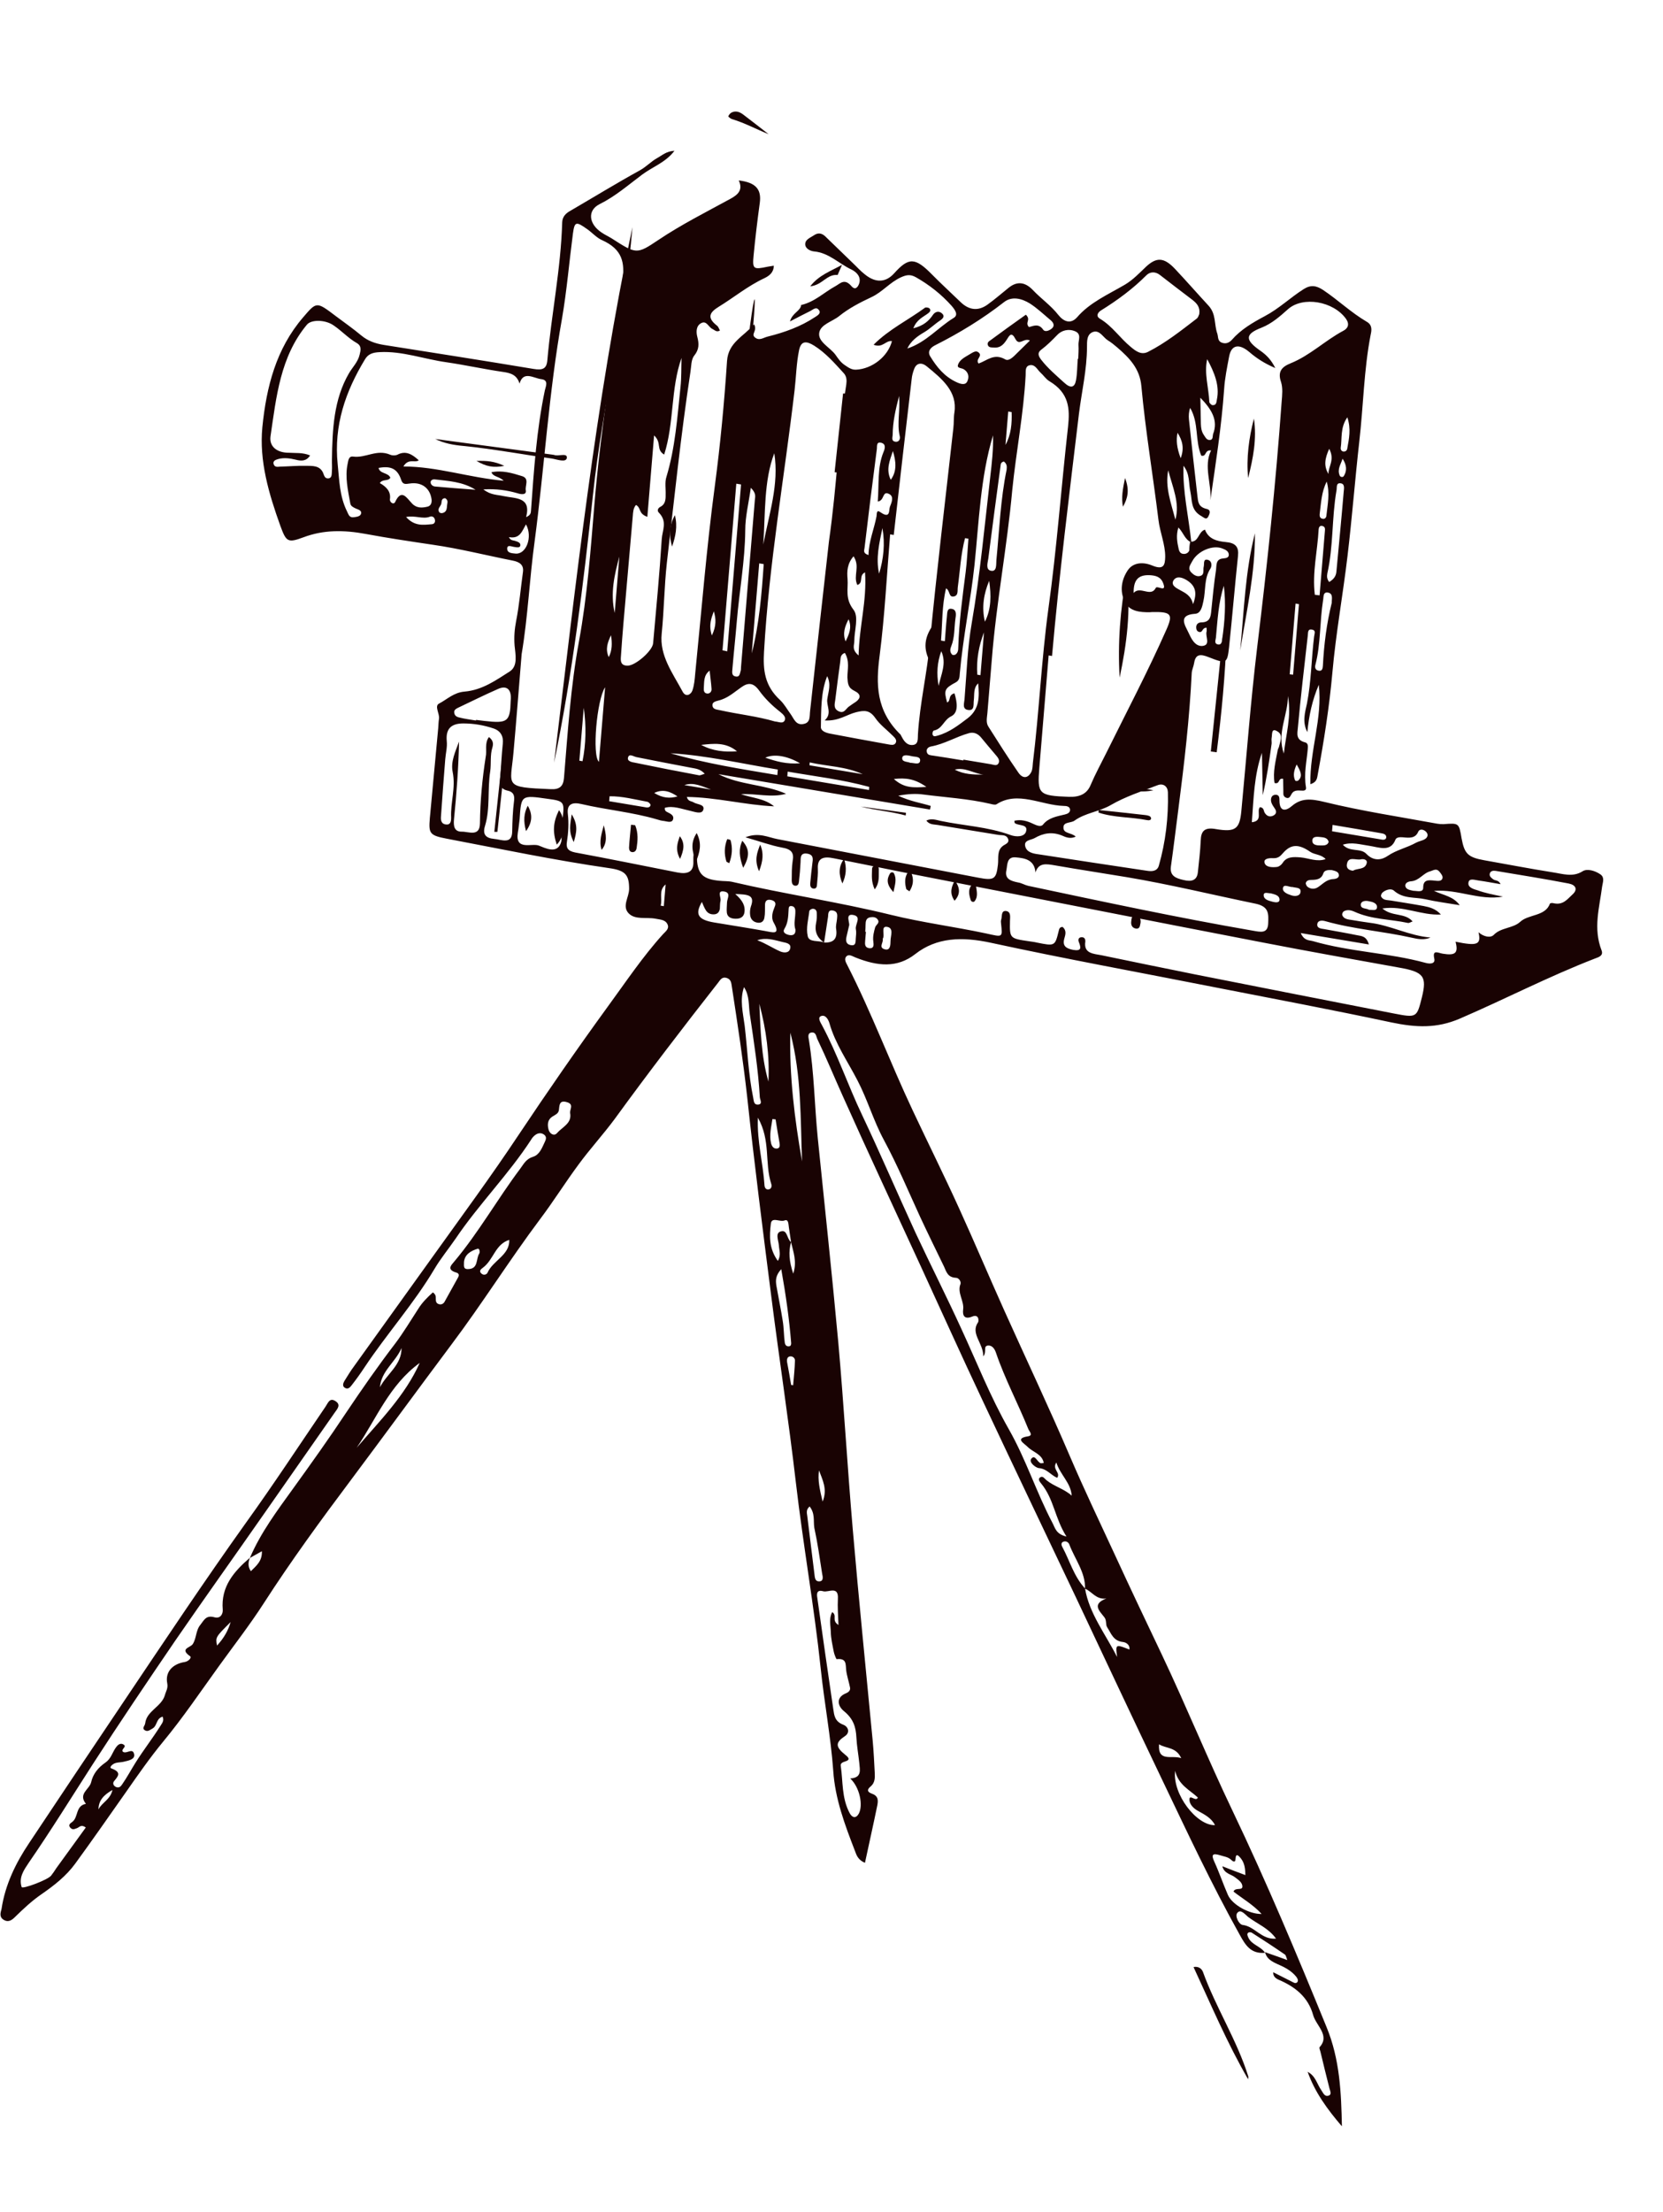 <?xml version="1.0" encoding="UTF-8"?> <svg xmlns="http://www.w3.org/2000/svg" width="155" height="206" viewBox="0 0 155 206" fill="none"> <path d="M23.292 145.107C24.298 142.739 25.855 140.677 27.348 138.603C29.033 136.271 30.697 133.936 32.281 131.549C33.74 129.373 35.239 127.223 36.841 125.129C37.607 124.115 38.276 122.987 38.984 121.905C39.353 121.309 39.84 120.829 40.347 120.372C40.648 120.596 40.611 120.784 40.618 120.959C40.622 121.173 40.624 121.405 40.937 121.477C41.146 121.531 41.325 121.426 41.424 121.268C41.849 120.507 42.275 119.745 42.702 118.965C42.801 118.788 42.795 118.613 42.546 118.532C41.567 118.253 42.095 117.799 42.332 117.509C44.626 114.776 46.352 111.696 48.484 108.858C48.819 108.411 49.029 107.942 49.685 107.742C50.297 107.554 50.522 106.895 50.78 106.357C50.883 106.142 50.991 105.87 50.688 105.664C50.426 105.485 50.145 105.535 49.919 105.691C49.738 105.815 49.596 105.985 49.496 106.162C47.395 109.392 44.629 112.163 42.467 115.364C41.812 116.319 41.054 117.238 40.484 118.207C38.577 121.412 36.063 124.224 33.995 127.324C33.605 127.917 33.195 128.488 32.766 129.036C32.622 129.225 32.411 129.46 32.11 129.236C31.888 129.083 31.996 128.81 32.096 128.633C32.391 128.16 32.687 127.667 33.023 127.22C35.458 123.813 37.912 120.429 40.347 117.023C43.047 113.254 45.808 109.514 48.365 105.663C51.041 101.658 53.778 97.702 56.616 93.801C58.298 91.508 59.882 89.12 61.805 87.002C62.039 86.751 62.4 86.502 62.22 86.104C62.024 85.645 61.511 85.656 61.093 85.567C60.253 85.407 59.206 85.697 58.597 85.072C57.949 84.403 58.636 83.569 58.637 82.795C58.639 81.479 58.289 81.072 56.772 80.857C51.717 80.129 46.689 79.075 41.653 78.118C40.037 77.809 39.945 77.638 40.063 76.207C40.317 73.403 40.592 70.603 40.844 67.819C40.867 67.533 40.87 67.243 40.915 66.96C40.998 66.471 40.46 65.761 40.927 65.529C41.684 65.133 42.291 64.499 43.3 64.416C44.974 64.27 46.245 63.34 47.505 62.544C48.293 62.037 48.04 60.969 47.961 60.123C47.9 59.319 47.96 58.593 48.109 57.825C48.402 56.344 48.53 54.798 48.741 53.284C48.837 52.642 48.456 52.346 47.806 52.218C45.311 51.724 42.826 51.096 40.32 50.735C38.235 50.425 36.172 50.119 34.094 49.733C32.037 49.351 30.14 49.344 28.292 50.041C26.819 50.589 26.679 50.469 26.14 49.004C25.048 45.976 24.15 42.922 24.452 39.798C24.828 36.028 25.74 32.483 28.241 29.571C29.515 28.08 29.494 28.077 31.299 29.443C32.102 30.042 32.928 30.625 33.685 31.255C34.304 31.765 34.988 31.995 35.745 32.122C40.415 32.864 45.066 33.583 49.733 34.363C50.574 34.503 50.949 34.353 51.016 33.551C51.393 29.258 52.274 25.05 52.399 20.715C52.422 20.177 52.724 19.879 53.149 19.64C55.321 18.377 57.454 17.069 59.665 15.851C60.247 15.522 60.669 15.051 61.251 14.722C61.719 14.471 62.092 14.088 62.863 14.043C62.048 15.127 60.821 15.541 59.866 16.253C58.572 17.217 57.376 18.275 55.886 19.014C54.73 19.595 54.86 20.855 56.072 21.658C56.375 21.864 56.703 22.015 57.008 22.202C59.294 23.668 59.333 23.713 61.342 22.365C63.464 20.938 65.799 19.761 68.054 18.531C68.768 18.147 69.273 17.708 68.858 16.806C70.441 16.994 70.985 17.627 70.816 18.895C70.597 20.504 70.398 22.136 70.241 23.774C70.113 25.069 70.215 25.125 71.538 24.843C71.711 24.814 71.884 24.785 72.122 24.747C72.11 25.403 71.68 25.699 71.236 25.915C69.684 26.643 68.425 27.691 66.987 28.574C66.224 29.046 65.799 29.537 66.821 30.327C66.962 30.428 67.009 30.629 67.103 30.78C66.788 30.979 66.616 30.738 66.411 30.645C66.04 30.487 65.861 29.818 65.348 30.1C64.879 30.351 64.875 30.912 64.988 31.356C65.167 32.025 65.166 32.547 64.715 33.111C64.406 33.485 64.44 34.11 64.353 34.638C63.46 40.528 62.839 46.484 62.156 52.41C61.91 54.614 61.896 56.838 61.672 59.026C61.461 61.063 62.691 62.681 63.614 64.403C63.907 64.975 64.398 64.709 64.538 64.306C64.707 63.812 64.751 63.277 64.796 62.743C65.386 56.898 65.851 51.033 66.631 45.22C67.141 41.376 67.505 37.507 67.763 33.62C67.886 31.879 69.316 31.344 70.284 30.209C70.618 30.806 69.975 31.105 70.354 31.42C70.771 31.781 71.162 31.439 71.553 31.35C73.142 30.957 74.636 30.413 75.944 29.548C76.191 29.395 76.55 29.184 76.339 28.897C76.093 28.527 75.791 28.825 75.545 28.958C74.967 29.249 74.411 29.524 73.631 29.936C73.848 29.12 74.627 28.979 74.676 28.387L74.631 28.418C75.933 28.133 76.797 27.232 77.89 26.64C78.338 26.386 78.718 25.907 79.36 26.653C79.749 27.105 79.998 26.663 80.085 26.387C80.26 25.817 79.892 25.368 79.36 25.105C78.19 24.561 77.252 23.533 75.855 23.416C75.538 23.382 75.087 23.171 75.054 22.798C75.009 22.306 75.535 22.142 75.874 21.909C76.235 21.659 76.594 21.7 76.93 22.027C77.778 22.846 78.627 23.666 79.495 24.508C79.871 24.861 80.201 25.245 80.622 25.567C81.621 26.373 82.563 26.317 83.338 25.46C84.7 23.945 85.294 23.967 86.867 25.566C87.732 26.446 88.644 27.276 89.512 28.117C90.34 28.933 91.211 28.963 92.026 28.383C92.729 27.881 93.373 27.311 94.035 26.783C94.787 26.192 95.529 26.239 96.274 27.021C97.039 27.827 97.966 28.466 98.64 29.333C99.162 29.982 99.804 30.205 100.392 29.549C101.571 28.177 103.273 27.436 104.842 26.517C105.604 26.064 106.165 25.461 106.79 24.868C107.784 23.931 108.486 23.951 109.524 25.054C110.582 26.18 111.594 27.336 112.631 28.458C113.375 29.259 113.147 30.209 113.459 31.074C113.561 31.381 113.465 31.772 113.9 31.922C114.293 32.065 114.606 31.885 114.818 31.649C115.642 30.703 116.74 30.054 117.877 29.451C119.215 28.745 120.259 27.719 121.518 26.923C122.171 26.509 122.696 26.597 123.323 27.012C124.716 27.941 125.92 29.11 127.404 29.978C127.912 30.276 127.851 30.75 127.752 31.178C127.119 34.441 127.075 37.802 126.693 41.126C126.294 44.66 126.021 48.215 125.6 51.745C125.17 55.39 124.511 58.977 124.186 62.64C123.899 65.844 123.405 68.975 122.825 72.111C122.756 72.429 122.786 72.84 122.13 73.04C122.076 69.837 123.277 66.921 122.919 63.783C122.312 65.192 121.999 66.649 121.85 68.192C121.354 67.238 121.641 66.338 121.814 65.534C122.22 63.473 122.224 61.363 122.481 59.296C122.501 59.048 122.677 58.729 122.321 58.65C121.841 58.531 121.932 58.972 121.89 59.217C121.567 62.086 121.225 64.933 120.965 67.812C120.925 68.29 120.745 68.918 121.643 69.145C121.915 69.21 121.914 69.481 121.895 69.71C121.795 70.913 121.508 72.065 121.723 73.321C121.782 73.64 121.525 73.655 121.292 73.636C120.932 73.614 120.592 73.596 120.394 73.931C120.271 74.123 120.18 74.457 119.832 74.282C119.525 74.134 119.636 73.823 119.613 73.587C119.599 73.237 119.606 72.889 119.593 72.539C119.09 72.435 119.335 73.076 118.793 72.928C118.622 71.912 118.898 70.893 119.088 69.88C119.096 69.784 119.169 69.68 119.198 69.588C119.302 69.102 119.608 68.495 119.124 68.163C118.459 67.703 118.593 68.403 118.524 68.721C118.489 68.889 118.536 69.091 118.522 69.262C118.303 70.871 118.063 72.477 117.698 74.061C117.679 72.742 117.638 71.438 117.619 70.118C116.896 72.165 116.843 74.344 116.679 76.582C117.754 76.471 117.084 75.546 117.434 75.179C117.814 75.223 117.77 75.506 117.862 75.676C118.049 75.998 118.316 76.12 118.647 75.981C118.98 75.824 119.021 75.579 118.791 75.27C118.658 75.073 118.525 74.877 118.478 74.675C118.418 74.375 118.509 74.042 118.873 74.025C119.258 74.012 119.253 74.321 119.252 74.592C119.269 75.679 119.901 75.513 120.406 75.075C121.277 74.33 122.147 74.379 123.422 74.689C126.911 75.543 130.447 76.076 133.953 76.719C134.143 76.751 134.354 76.767 134.547 76.761C135.984 76.652 135.984 76.652 136.227 78.087C136.492 79.525 136.827 79.852 138.339 80.124C140.461 80.498 142.558 80.906 144.683 81.242C145.631 81.381 146.582 81.734 147.504 81.152C147.932 80.875 148.681 81.097 149.185 81.452C149.586 81.752 149.378 82.201 149.326 82.579C149.079 84.532 148.471 86.463 149.28 88.534C149.454 89.008 149.016 89.148 148.686 89.267C144.348 90.943 140.294 93.053 136.051 94.88C133.907 95.799 131.975 95.709 129.691 95.23C124.246 94.069 118.768 93.037 113.315 91.971C106.331 90.591 99.339 89.326 92.366 87.812C89.644 87.222 87.292 87.312 85.31 88.859C83.623 90.184 81.784 89.993 79.762 89.19C79.472 89.084 79.152 88.837 78.898 89.065C78.666 89.297 78.812 89.593 78.96 89.869C81.234 94.314 82.942 98.917 85.063 103.414C86.494 106.46 88.011 109.501 89.399 112.559C90.842 115.724 92.196 118.931 93.618 122.092C95.652 126.613 97.775 131.091 99.721 135.637C101.061 138.764 102.533 141.837 103.961 144.921C105.37 147.983 106.822 151.032 108.275 154.082C110.561 158.897 112.562 163.819 114.869 168.638C118.048 175.287 120.879 182.032 123.642 188.804C124.885 191.819 125.01 194.937 125.072 198.045C123.711 196.463 122.525 194.832 121.871 192.942L121.849 192.957C122.627 193.339 122.735 194.093 123.155 194.685C123.327 194.927 123.444 195.314 123.838 195.187C124.145 195.083 123.98 194.765 123.915 194.522C123.626 193.37 123.337 192.238 123.069 191.09C123.038 190.949 122.928 190.737 122.997 190.671C123.983 189.578 122.672 188.681 122.392 187.686C121.933 186.022 120.735 185.047 119.129 184.372C118.944 184.283 118.64 184.097 118.673 183.696C119.267 183.989 119.819 184.274 120.392 184.564C120.576 184.653 120.756 184.799 120.92 184.613C121.04 184.459 120.928 184.266 120.813 184.111C120.349 183.531 119.694 183.208 119.036 182.924C118.502 182.68 118.034 182.408 117.912 181.826C118.554 182.05 119.196 182.273 119.982 182.56C119.877 182.29 119.85 182.092 119.748 182.037C118.74 181.345 117.709 180.67 116.676 180.013C116.595 179.961 116.426 179.952 116.358 179.999C116.177 180.123 116.289 180.316 116.36 180.483C116.667 181.154 117.531 181.279 117.907 181.884C116.575 182.009 116.071 181.151 115.552 180.212C112.916 175.494 110.653 170.644 108.346 165.825C105.602 160.101 102.922 154.368 100.22 148.651C97.335 142.575 94.446 136.536 91.583 130.444C89.607 126.261 87.717 122.054 85.784 117.86C83.364 112.596 80.901 107.345 78.545 102.073C77.753 100.315 77.026 98.547 76.19 96.801C76.062 96.547 76.076 96.124 75.646 96.168C75.237 96.216 75.352 96.622 75.395 96.881C75.888 99.925 75.915 102.95 76.218 105.982C76.863 112.342 77.552 118.691 78.134 125.041C78.654 130.858 78.983 136.662 79.483 142.457C80.046 149.036 80.718 155.594 81.344 162.184C81.433 163.167 81.48 164.143 81.529 165.099C81.554 165.568 81.558 166.033 81.167 166.375C80.893 166.6 80.701 166.858 81.28 167.071C81.922 167.294 81.839 167.784 81.764 168.178C81.405 169.937 81.004 171.69 80.619 173.504C79.98 173.242 79.826 172.79 79.688 172.399C78.739 169.957 77.832 167.521 77.663 164.937C77.436 161.763 76.825 158.583 76.493 155.392C75.884 149.618 74.849 143.85 74.177 138.066C73.506 132.282 72.619 126.52 71.884 120.725C71.096 114.553 70.307 108.382 69.646 102.212C69.268 98.8 68.743 95.363 68.217 91.926C68.159 91.607 68.168 91.24 67.754 91.094C67.318 90.944 67.144 91.244 66.952 91.502C63.663 95.695 60.438 99.899 57.311 104.197C56.23 105.661 54.965 107.037 53.907 108.487C52.683 110.141 51.577 111.911 50.332 113.561C47.457 117.398 44.926 121.447 42.052 125.264C38.936 129.428 35.859 133.637 32.743 137.801C29.916 141.568 27.127 145.38 24.583 149.33C23.287 151.34 21.808 153.241 20.411 155.176C18.702 157.543 17.074 159.961 15.202 162.223C13.97 163.721 12.857 165.316 11.769 166.876C10.198 169.111 8.626 171.365 7.015 173.574C6.173 174.73 5.056 175.608 3.858 176.434C2.954 177.057 2.19 177.781 1.425 178.524C1.146 178.807 0.802 179.098 0.336 178.807C-0.09 178.542 0.05 178.14 0.142 177.807C0.477 175.559 1.455 173.535 2.719 171.656C5.665 167.231 8.609 162.825 11.574 158.423C15.318 152.854 19.042 147.262 22.948 141.798C25.501 138.256 27.892 134.609 30.343 131.012C30.56 130.7 30.711 130.164 31.239 130.484C31.828 130.834 31.433 131.233 31.191 131.579C28.991 134.716 26.813 137.856 24.613 140.992C21.856 144.945 19.06 148.852 16.322 152.828C13.726 156.634 11.151 160.443 8.657 164.304C6.676 167.38 4.756 170.486 2.672 173.506C2.234 174.168 1.729 174.858 2.017 175.758C2.083 175.982 4.481 175.086 4.77 174.689C4.937 174.465 5.105 174.242 5.253 173.996C6.168 172.735 7.082 171.475 7.997 170.214C7.555 169.889 7.402 170.192 7.182 170.272C6.962 170.351 6.76 170.472 6.546 170.224C6.333 169.975 6.559 169.819 6.717 169.71C7.329 169.27 7.013 168.192 8.009 168.01C7.255 167.071 8.333 166.67 8.495 166C8.667 165.216 9.163 164.621 9.842 164.154C10.339 163.811 10.472 163.233 10.787 162.782C10.932 162.574 11.191 162.269 11.534 162.501C11.837 162.706 11.29 162.886 11.439 163.143C11.777 163.432 12.369 162.718 12.505 163.399C12.593 163.878 11.966 163.986 11.531 164.088C11.204 164.169 10.825 164.124 10.553 164.311C10.397 164.401 10.185 164.637 10.371 164.707C11.365 165.067 11.014 165.434 10.635 165.893C10.493 166.063 10.536 166.322 10.824 166.447C11.092 166.55 11.254 166.403 11.376 166.211C11.836 165.552 12.214 164.841 12.632 164.175C13.369 163.001 14.227 161.905 14.964 160.732C15.088 160.52 15.32 160.288 15.161 159.893C14.552 160.043 14.666 160.721 14.24 160.978C14.017 161.096 13.784 161.328 13.521 161.168C13.174 160.975 13.513 160.741 13.532 160.512C13.672 159.335 15.067 158.968 15.371 157.876C15.464 157.524 15.678 157.25 15.589 156.79C15.378 155.729 16.08 154.975 17.224 154.799C17.57 154.74 17.898 154.388 17.716 154.261C16.709 153.551 17.739 153.471 17.959 153.14C18.323 152.601 18.236 151.851 18.684 151.326C19.017 150.917 19.187 150.403 19.999 150.636C20.541 150.784 20.792 150.323 20.761 149.93C20.578 147.77 21.802 146.368 23.294 145.088C23.155 145.472 23.059 145.862 23.381 146.342C23.916 145.812 24.44 145.396 24.41 144.481C23.962 144.735 23.628 144.912 23.292 145.107ZM76.809 87.787C77.743 87.827 78.056 87.395 77.935 86.542C77.876 86.223 77.987 85.912 78.014 85.588C78.041 85.263 78.115 84.888 77.61 84.804C77.169 84.73 77.2 85.123 77.178 85.39C77.047 86.2 76.939 86.995 76.809 87.787C76.082 87.297 75.921 86.67 76.065 85.959C76.133 85.66 76.138 85.332 76.123 85.001C76.118 84.806 75.984 84.629 75.748 84.647C75.62 84.646 75.439 84.77 75.431 84.866C75.347 85.626 75.111 86.419 75.282 87.183C75.401 87.803 76.294 87.565 76.809 87.787ZM73.73 115.69C73.485 116.579 73.54 117.459 73.934 118.628C74.305 117.49 73.932 116.595 73.73 115.69C73.661 115.234 73.594 114.758 73.525 114.301C73.482 114.042 73.504 113.523 73.129 113.673C72.688 113.851 71.924 113.298 71.846 113.982C71.711 115.101 71.656 116.273 72.498 117.44C72.818 116.912 72.622 116.454 72.595 116.004C72.57 115.535 72.203 114.816 72.811 114.685C73.399 114.532 73.328 115.391 73.73 115.69ZM101.129 147.971C101.189 146.471 100.165 145.196 99.66 143.834C99.589 143.668 99.388 143.518 99.17 143.578C98.866 143.644 98.909 143.902 99.02 144.095C99.723 145.394 100.075 146.807 101.131 147.952C101.513 150.281 103.057 152.223 104.119 154.336C103.963 153.129 103.963 153.129 105.263 153.637C105.34 153.224 104.978 152.97 104.661 152.936C103.752 152.842 103.557 152.113 103.197 151.569C103.027 151.308 103.165 150.925 102.933 150.634C102.471 150.034 101.735 149.408 103.121 148.885C102.151 149.013 101.789 148.236 101.129 147.971ZM110.936 50.456C111.764 50.498 111.651 49.549 112.308 49.33C112.64 50.218 113.434 50.409 114.237 50.485C115.169 50.563 115.478 50.944 115.388 51.781C115.089 54.615 114.853 57.46 114.554 60.295C114.387 61.796 114.297 61.858 112.687 61.221C111.883 60.894 111.433 60.915 111.301 61.745C111.253 62.066 111.101 62.35 111.075 62.675C110.872 66.919 110.374 71.134 109.835 75.322C109.6 77.122 109.387 78.925 109.132 80.721C109.018 81.574 109.596 81.806 110.307 81.963C111.039 82.144 111.56 82.018 111.645 81.257C111.748 80.268 111.872 79.282 111.913 78.282C111.943 77.397 112.273 77.026 113.343 77.224C115.151 77.526 115.54 77.204 115.697 75.566C116.184 70.459 116.566 65.335 117.18 60.249C118.107 52.661 118.908 45.051 119.457 37.4C119.506 36.808 119.582 36.143 119.395 35.57C119.07 34.606 119.469 34.169 120.284 33.841C122.115 33.101 123.487 31.724 125.203 30.81C125.627 30.591 125.807 30.214 125.465 29.712C124.282 28.043 121.423 27.565 120.041 28.805C119.305 29.457 118.567 30.127 117.575 30.523C116.034 31.117 116.011 31.655 117.482 32.675C118.067 33.083 118.497 33.542 118.863 34.281C117.834 33.838 117.126 33.371 116.449 32.793C115.454 31.949 114.756 32.142 114.56 33.213C114.37 34.227 114.158 35.237 114.095 36.252C113.849 39.734 113.311 43.148 112.813 46.588C112.941 45.042 112.157 43.439 112.877 41.953C112.243 41.886 112.485 42.565 111.963 42.439C111.359 40.983 111.765 39.425 110.925 37.987C110.811 38.336 110.781 38.699 110.815 39.053C111.065 41.437 111.336 43.825 111.607 46.213C111.671 46.727 111.674 47.211 112.447 47.398C112.908 47.495 112.75 47.855 112.623 48.105C112.444 48.462 112.23 48.214 111.986 48.076C110.966 47.519 111.126 46.616 110.957 45.833C110.769 45.008 110.925 44.163 110.307 43.382C110.218 45.748 110.788 48.128 111.038 50.512C110.439 50.276 110.322 49.637 109.831 49.129C109.6 49.865 109.717 50.504 109.857 51.127C109.903 51.348 110.012 51.579 110.309 51.59C110.563 51.613 110.767 51.473 110.847 51.274C110.847 51.022 110.87 50.735 110.936 50.456ZM86.751 75.065C86.721 75.176 86.711 75.29 86.681 75.402C80.1 74.302 73.541 73.206 66.961 72.106C68.985 73.141 71.232 73.033 73.268 73.934C71.893 74.324 70.479 73.894 69.066 73.968C70.101 74.335 71.251 74.352 72.148 75.102C69.43 74.977 66.74 74.257 64.014 74.227C64.128 74.653 64.43 74.606 64.613 74.714C64.957 74.946 65.686 74.894 65.559 75.395C65.432 75.897 64.752 75.609 64.312 75.516C63.517 75.344 62.734 75.02 61.969 75.24C61.928 75.485 62.069 75.586 62.213 75.649C62.52 75.797 62.847 75.968 62.733 76.317C62.619 76.665 62.226 76.522 61.91 76.47C61.677 76.45 61.448 76.392 61.22 76.315C58.91 75.639 56.539 75.436 54.197 74.89C53.361 74.692 52.813 74.872 52.927 75.82C53.025 76.688 52.975 77.551 52.841 78.4C52.755 78.927 52.876 79.257 53.611 79.4C56.801 79.991 59.966 80.636 63.154 81.265C64.078 81.439 64.67 81.228 64.625 80.234C64.603 79.727 64.686 79.237 64.727 78.741C64.945 79.203 64.933 79.607 64.961 80.038C65.038 81.425 65.532 81.895 67.076 82.037C67.456 82.081 67.863 82.052 68.24 82.135C73.154 83.285 78.104 83.996 83.012 85.203C85.958 85.928 88.953 86.312 91.906 86.941C93.455 87.278 93.447 87.373 93.304 86.013C93.291 85.914 93.279 85.796 93.31 85.685C93.421 85.375 93.276 84.808 93.763 84.851C94.248 84.913 94.142 85.418 94.135 85.765C94.105 87.406 94.105 87.406 95.937 87.673C96.169 87.712 96.401 87.731 96.631 87.789C98.329 88.131 98.329 88.131 98.684 86.68C98.719 86.512 98.775 86.347 99.032 86.332C99.452 86.673 99.289 87.091 99.198 87.424C99.015 88.091 99.335 88.338 100.027 88.473C100.805 88.603 100.768 88.287 100.556 87.748C100.467 87.54 100.51 87.276 100.85 87.294C101.105 87.298 101.172 87.522 101.158 87.694C100.979 88.825 101.937 88.831 102.672 88.973C105.584 89.576 108.497 90.178 111.411 90.762C117.576 91.986 123.722 93.187 129.889 94.392C132.049 94.811 132.051 94.792 132.527 92.897C133.009 90.945 132.703 90.526 130.413 90.124C126.192 89.361 121.969 88.616 117.753 87.795C107.095 85.743 96.443 83.634 85.787 81.563C83.102 81.037 80.399 80.469 77.715 79.943C76.793 79.75 76.164 79.878 76.228 80.914C76.253 81.383 76.194 81.838 76.154 82.315C76.137 82.525 76.135 82.796 75.819 82.762C75.523 82.732 75.503 82.458 75.52 82.248C75.571 81.637 75.641 81.048 75.713 80.441C75.767 80.043 75.868 79.596 75.215 79.506C74.582 79.42 74.628 79.892 74.616 80.296C74.587 80.911 74.537 81.503 74.466 82.11C74.448 82.32 74.365 82.558 74.051 82.486C73.842 82.432 73.797 82.212 73.792 82.017C73.8 81.399 73.788 80.777 73.879 80.192C74.028 79.424 73.757 79.088 72.874 78.941C71.846 78.749 70.812 78.364 69.479 77.986C70.713 77.495 71.589 77.99 72.449 78.153C78.701 79.353 84.933 80.549 91.185 81.749C92.674 82.037 92.859 81.874 93.013 80.525C93.085 79.918 92.889 79.188 93.522 78.752C93.769 78.599 94.099 78.48 93.957 78.128C93.779 77.711 93.365 77.816 93.029 77.759C91.158 77.447 89.264 77.15 87.393 76.837C87.036 76.777 86.627 76.825 86.34 76.429C86.807 76.197 87.24 76.366 87.659 76.456C89.838 76.916 92.048 76.995 94.199 77.781C94.696 77.961 95.483 77.976 95.634 77.44C95.842 76.739 94.93 76.935 94.59 76.665C94.55 76.639 94.558 76.544 94.545 76.445C95.131 76.31 95.696 76.444 96.249 76.71C96.578 76.862 97.008 77.069 97.222 76.795C97.722 76.163 98.5 76.041 99.261 75.858C99.5 75.802 99.788 75.675 99.729 75.356C99.665 75.094 99.37 75.064 99.135 75.063C97.051 75.005 94.863 73.633 92.881 74.909C92.768 74.986 92.497 74.922 92.309 74.871C90.239 74.389 88.16 74.274 86.093 74.006C85.356 73.903 84.649 73.939 83.718 74.113C84.888 74.657 85.837 74.777 86.751 75.065ZM98.054 61.099C97.949 61.082 97.844 61.064 97.739 61.047C97.451 64.522 97.163 67.997 96.873 71.491C96.668 73.973 96.805 74.112 99.632 74.217C100.631 74.248 101.316 73.956 101.665 73.085C102.088 72.091 102.615 71.134 103.102 70.151C104.996 66.325 106.994 62.535 108.725 58.623C109.354 57.199 109.16 56.973 107.388 57.006C107.302 57.011 107.238 57.02 107.152 57.025C106.256 57.03 105.304 56.949 104.863 56.1C104.331 55.063 104.526 53.992 105.11 53.122C105.596 52.39 106.519 52.312 107.385 52.67C108.477 53.123 108.583 52.618 108.603 51.866C108.613 50.707 108.11 49.577 107.972 48.412C107.464 44.262 106.763 40.118 106.382 35.97C106.24 34.339 105.278 33.346 104.104 32.337C103.825 32.097 103.545 31.876 103.241 31.689C102.796 31.402 102.49 30.712 101.876 30.919C101.284 31.13 101.314 31.793 101.313 32.316C101.307 34.444 100.819 36.473 100.563 38.54C99.665 46.036 98.723 53.545 98.054 61.099ZM48.619 60.93C48.366 63.985 48.134 67.043 47.859 70.095C47.576 73.261 46.889 73.32 51.35 73.505C52.156 73.543 52.502 73.233 52.565 72.469C52.918 68.211 53.187 63.939 53.96 59.751C54.735 55.544 55.05 51.222 55.406 46.926C55.984 39.956 57.148 33.105 58.019 26.204C58.248 24.461 58.031 23.224 56.099 22.36C55.606 22.142 55.217 21.69 54.754 21.36C53.687 20.602 53.558 20.619 53.4 21.754C53.054 24.387 52.832 27.06 52.381 29.675C51.154 36.517 50.744 43.514 49.832 50.408C49.348 53.928 49.204 57.466 48.619 60.93ZM48.426 35.732C48.174 34.915 47.613 34.744 46.876 34.64C45.127 34.387 43.369 33.996 41.6 33.739C39.535 33.452 37.489 32.684 35.391 32.798C34.749 32.827 34.311 32.966 34.013 33.478C32.211 36.448 31.096 39.611 31.476 43.256C31.631 44.734 31.637 46.206 32.349 47.641C32.495 47.937 32.555 48.237 32.987 48.174C33.245 48.14 33.59 48.1 33.654 47.84C33.724 47.503 33.344 47.459 33.12 47.344C32.895 47.229 32.689 47.137 32.647 46.878C32.428 45.661 32.146 44.433 32.394 43.235C32.463 42.918 32.479 42.475 32.901 42.526C34.102 42.688 35.092 41.808 36.368 42.351C36.574 42.443 36.873 42.435 37.05 42.348C37.831 41.937 38.437 42.329 39.032 42.873C38.669 43.142 38.069 42.654 37.599 43.447C40.774 43.455 43.694 44.485 46.952 44.777C46.457 44.327 45.999 44.444 45.803 43.985C46.779 43.781 47.736 44.057 48.65 44.345C49.378 44.563 48.917 45.241 49.008 45.682C49.079 46.12 48.573 46.055 48.22 45.938C47.241 45.658 46.252 45.512 45.052 45.583C45.753 46.126 46.355 46.071 46.919 46.204C48.029 46.448 49.537 46.255 49.037 48.165C49.457 47.984 49.475 47.774 49.49 47.583C49.76 43.814 50.009 40.042 50.783 36.358C50.855 36.002 51.182 35.399 50.443 35.314C49.767 35.24 48.764 34.491 48.426 35.732ZM92.443 61.42C92.306 63.081 92.166 64.761 92.029 66.422C91.994 66.843 91.87 67.306 92.136 67.699C93.041 69.128 93.945 70.556 94.916 71.958C95.354 72.592 95.855 72.463 96.138 71.871C96.245 71.618 96.247 71.328 96.271 71.042C96.858 66.281 97.065 61.457 97.715 56.706C98.5 51.088 98.909 45.388 99.547 39.745C99.728 38.071 99.657 36.608 97.809 35.505C97.484 35.315 97.258 34.949 96.96 34.686C96.664 34.404 96.451 33.885 95.928 34.029C95.513 34.154 95.622 34.636 95.595 34.961C95.403 38.568 94.707 42.072 94.347 45.651C93.865 50.952 92.861 56.127 92.443 61.42ZM77.26 50.442C78.024 45.092 78.157 40.39 78.878 35.807C78.929 35.447 78.919 35.059 78.645 34.761C77.805 33.846 76.969 32.874 75.874 32.188C75.144 31.737 74.655 31.733 74.474 32.632C74.224 33.848 74.205 35.103 74.06 36.337C73.111 44.445 71.679 52.471 71.212 60.679C71.113 62.385 71.246 63.859 72.712 65.208C73.107 65.584 73.365 66.072 73.691 66.513C73.997 66.933 74.178 67.582 74.894 67.431C75.564 67.311 75.445 66.691 75.506 66.217C76.112 60.704 76.718 55.191 77.26 50.442ZM83.301 49.826C83.196 49.808 83.091 49.791 82.965 49.77C82.653 53.531 82.466 57.333 81.986 61.066C81.64 63.699 81.626 66.175 83.934 68.419C83.954 68.442 83.972 68.483 83.99 68.525C84.21 68.949 84.471 69.399 85.005 69.391C85.645 69.382 85.524 68.781 85.556 68.399C85.732 65.506 86.41 62.715 86.67 59.836C87.308 53.167 88.113 46.545 88.856 39.894C88.918 39.401 88.875 38.891 88.958 38.401C89.246 36.475 87.809 35.286 86.372 34.117C85.852 33.701 85.393 33.837 85.199 34.385C85.089 34.677 84.999 34.991 84.972 35.315C84.402 40.137 83.852 44.981 83.301 49.826ZM140.083 83.513C137.877 83.899 135.901 82.794 133.648 82.979C134.635 83.415 135.459 83.495 136.053 84.31C134.854 84.11 133.842 83.98 132.838 83.754C131.875 83.535 130.813 83.745 129.92 82.956C129.662 82.72 129.16 82.868 128.861 83.128C128.769 83.209 128.69 83.39 128.724 83.492C128.906 83.871 129.315 83.823 129.651 83.879C130.66 84.048 131.671 84.198 132.7 84.389C133.245 84.499 133.809 84.632 134.297 85.178C132.477 85.281 130.766 84.317 128.844 84.616C129.78 85.411 130.924 84.983 131.664 85.823C131.467 85.886 131.33 85.999 131.205 85.959C129.551 85.605 127.842 85.648 126.24 84.916C125.891 84.761 125.554 84.705 125.241 84.885C125.151 84.947 125.072 85.127 125.106 85.23C125.244 85.621 125.669 85.634 126.006 85.69C126.552 85.781 127.099 85.873 127.647 85.945C129.589 86.173 131.361 87.166 133.331 87.321C132.756 87.573 132.167 87.475 131.581 87.338C128.903 86.736 126.169 86.55 123.524 85.798C123.212 85.707 122.827 85.72 122.778 86.061C122.722 86.477 123.147 86.49 123.442 86.539C124.449 86.727 125.479 86.899 126.485 87.106C126.862 87.188 127.355 87.154 127.586 87.967C125.421 87.606 123.402 87.268 121.237 86.906C121.56 87.638 122.014 87.559 122.369 87.657C125.845 88.664 129.419 88.738 132.879 89.684C133.254 89.786 133.807 89.801 133.68 89.276C133.496 88.413 134.022 88.752 134.463 88.826C135.662 89.026 135.939 88.763 135.664 87.711C137.697 88.128 138.07 87.996 137.805 86.829C138.281 87.257 138.931 87.385 139.234 87.068C139.888 86.384 141.01 86.475 141.678 85.87C142.464 85.13 144.021 85.371 144.462 84.167C144.488 84.113 144.682 84.088 144.786 84.124C145.685 84.333 146.073 83.759 146.558 83.317C147.087 82.844 146.866 82.42 146.216 82.292C143.95 81.855 141.678 81.495 139.408 81.115C139.177 81.077 138.918 81.111 138.854 81.371C138.791 81.613 138.992 81.762 139.193 81.912C139.374 82.039 139.679 81.955 139.86 82.353C139.124 82.23 138.474 82.102 137.82 82.012C137.461 81.971 136.905 81.743 136.864 82.239C136.808 82.656 137.348 82.823 137.723 82.925C138.385 83.171 139.098 83.309 140.083 83.513ZM28.902 42.419C28.559 42.962 28.09 42.961 27.548 42.812C27.005 42.683 26.457 42.611 25.933 42.755C25.671 42.828 25.407 42.938 25.509 43.246C25.613 43.534 25.873 43.481 26.109 43.462C26.921 43.443 27.737 43.367 28.545 43.386C29.098 43.401 29.764 43.338 30.093 43.993C30.202 44.224 30.237 44.578 30.579 44.558C30.964 44.545 30.912 44.149 30.934 43.882C30.964 43.519 30.93 43.165 30.939 42.798C30.979 39.998 31.103 37.212 32.52 34.777C32.844 34.212 33.352 33.735 33.516 33.046C33.612 32.656 33.732 32.231 33.265 31.959C32.451 31.494 31.846 30.812 31.079 30.297C30.293 29.759 29.014 29.758 28.612 30.233C26.128 33.206 25.753 36.957 25.215 40.622C25.069 41.605 25.832 42.177 26.941 42.169C27.576 42.217 28.181 42.124 28.902 42.419ZM96.511 81.264C96.42 80.049 95.471 79.929 94.688 79.856C93.821 79.77 93.907 80.539 93.799 81.063C93.626 81.867 94.207 82.06 94.92 82.199C95.236 82.252 95.519 82.434 95.833 82.506C102.787 83.978 109.761 85.473 116.737 86.677C117.452 86.797 118.18 87.015 118.203 85.973C118.228 85.145 118.308 84.442 117.03 84.171C113.028 83.347 109.037 82.371 105.001 81.696C102.773 81.324 100.541 80.989 98.314 80.598C97.515 80.464 96.802 80.326 96.511 81.264ZM91.647 126.331C91.664 125.095 90.416 124.209 91.164 123.153C91.239 123.03 91.25 122.374 90.633 122.619C89.838 122.951 89.708 122.464 89.77 121.972C89.879 121.177 89.197 120.404 89.519 119.606C89.597 119.426 89.417 119.028 89.099 119.014C88.334 118.983 88.207 118.458 87.991 117.977C87.245 116.439 86.497 114.92 85.773 113.367C84.671 110.976 83.658 108.541 82.383 106.179C81.403 104.37 80.861 102.421 79.904 100.597C79.003 98.859 77.841 97.193 77.314 95.324C77.215 94.978 76.957 94.49 76.54 94.633C76.167 94.765 76.47 95.222 76.618 95.498C78.076 98.22 79.032 101.09 80.358 103.866C82.081 107.503 83.653 111.173 85.332 114.822C86.727 117.804 88.229 120.765 89.6 123.763C91.047 126.889 92.296 130.079 94.026 133.117C95.645 135.962 96.588 138.985 98.098 141.85C98.338 142.297 98.417 142.891 99.4 143.113C98.306 141.401 98.24 139.629 97.039 138.17C96.883 137.989 96.712 137.747 96.959 137.595C97.206 137.443 97.353 137.719 97.533 137.865C98.252 138.45 99.172 138.662 99.886 139.304C99.815 138.111 98.811 137.362 98.458 136.219C98.023 136.843 98.891 137.163 98.532 137.645C97.935 137.39 97.559 136.785 96.817 136.739C96.563 136.716 95.859 136.211 96.121 135.867C96.478 135.424 96.67 136.191 97.003 136.286C97.066 136.296 97.154 136.272 97.283 136.255C97.138 135.437 96.258 135.251 95.786 134.766C95.472 134.443 94.551 133.979 95.804 133.782C96.344 133.698 95.928 133.319 95.84 133.091C94.885 130.724 93.649 128.408 92.826 125.986C92.724 125.679 92.5 125.293 92.093 125.322C91.598 125.374 92.004 125.887 91.647 126.331ZM100.262 77.923C99.818 78.139 99.402 78.011 99.074 77.86C98.066 77.42 97.219 77.608 96.436 78.058C96.1 78.253 95.398 78.233 95.561 78.841C95.706 79.407 96.337 79.512 96.822 79.574C100.189 80.098 103.536 80.599 106.904 81.104C107.409 81.189 107.862 81.129 108.009 80.631C108.641 78.413 108.915 76.136 108.854 73.783C108.834 73.257 108.435 72.92 107.884 73.137C106.409 73.704 104.876 74.203 103.555 74.969C102.479 75.603 101.149 75.709 100.151 76.433C99.833 76.67 99.12 76.532 99.119 77.054C99.09 77.669 99.848 77.525 100.262 77.923ZM85.13 30.579C86.088 30.333 86.573 29.891 86.961 29.317C87.131 29.075 87.442 28.914 87.763 29.161C88.122 29.453 87.869 29.682 87.62 29.853C87.102 30.193 86.682 30.626 86.145 30.942C85.495 31.318 84.882 31.777 84.569 32.46C86.323 31.882 87.416 30.516 88.876 29.618C89.369 29.332 89.004 28.846 88.693 28.484C87.737 27.414 86.617 26.53 85.355 25.816C84.845 25.537 84.499 25.596 83.99 25.82C82.927 26.301 82.256 27.195 81.214 27.68C80.15 28.179 79.103 28.721 78.212 29.443C77.573 29.955 76.508 30.203 76.359 30.972C76.202 31.836 77.354 32.339 77.871 33.044C78.119 33.396 78.346 33.743 78.73 34.001C79.073 34.233 79.374 34.457 79.802 34.432C81.301 34.353 82.76 33.203 83.134 31.775C82.546 31.677 82.29 32.447 81.423 32.109C82.864 30.665 84.662 29.804 86.205 28.668C86.275 28.602 86.548 28.648 86.627 28.72C86.804 28.904 86.663 29.055 86.526 29.167C86.048 29.533 85.433 29.759 85.13 30.579ZM59.277 47.031C59.017 47.336 59.008 47.702 58.98 48.046C58.685 51.345 58.411 54.649 58.116 57.948C58.028 59.018 57.939 60.087 57.873 61.141C57.84 61.542 57.823 62.003 58.505 62.001C59.252 61.99 60.816 60.606 60.873 59.919C61.162 56.696 61.471 53.476 61.677 50.219C61.722 49.414 62.24 48.571 61.393 47.733C61.216 47.548 61.343 47.298 61.565 47.2C62.011 46.965 62.047 46.526 62.04 46.099C62.065 45.541 61.945 44.921 62.116 44.408C62.937 41.699 63.131 38.847 63.428 36.032C63.523 35.138 63.491 34.242 63.523 33.338C62.497 36.205 62.85 39.401 61.904 42.34C61.112 41.859 61.716 41.263 60.964 40.556C60.743 43.23 60.542 45.655 60.336 48.137C59.466 47.837 59.787 47.309 59.277 47.031ZM45.571 68.648C45.992 68.97 45.986 69.298 45.896 69.612C45.666 70.329 45.794 71.105 45.69 71.843C45.423 73.521 45.701 75.309 45.204 76.93C44.971 77.685 45.239 78.059 46.042 78.135C46.741 78.193 47.723 78.687 47.74 77.451C47.756 76.485 47.793 75.524 47.914 74.576C47.975 74.102 47.855 73.753 47.331 73.646C46.64 73.492 46.567 73.092 46.609 72.577C46.701 71.469 46.749 70.374 46.862 69.27C46.938 68.605 46.684 68.079 45.999 67.848C45.087 67.541 44.162 67.386 43.203 67.381C42.01 67.375 41.539 67.916 41.64 69.017C41.699 69.588 41.546 70.143 41.499 70.716C41.352 72.492 41.226 74.271 41.1 76.05C41.074 76.356 41.104 76.767 41.613 76.795C42.016 76.823 42.048 76.441 42.049 76.17C41.977 74.726 42.492 73.399 42.19 71.896C41.994 70.915 42.455 69.986 42.786 69.073C42.732 71.522 42.554 73.932 42.311 76.35C42.264 76.923 42.324 77.475 43.05 77.461C43.669 77.448 44.713 77.971 44.733 76.697C44.757 74.61 44.949 72.551 45.267 70.513C45.402 69.917 45.139 69.234 45.571 68.648ZM111.776 29.263C111.873 28.602 111.56 28.259 111.12 27.915C110.116 27.166 109.116 26.38 108.114 25.612C107.633 25.241 107.156 25.336 106.854 25.634C105.599 26.895 104.168 27.953 102.618 28.914C102.326 29.097 102.105 29.448 102.532 29.693C103.689 30.39 104.387 31.494 105.405 32.322C105.863 32.708 106.365 33.083 106.987 32.78C108.655 31.936 110.071 30.798 111.527 29.686C111.686 29.577 111.726 29.352 111.776 29.263ZM95.992 31.717C95.419 31.428 95.008 32.269 94.64 31.569C94.291 30.891 94.093 31.225 93.896 31.541C93.603 31.995 93.311 32.431 92.612 32.372C92.421 32.359 92.186 32.378 92.095 32.188C91.983 31.996 92.104 31.822 92.26 31.732C93.373 30.912 94.506 30.094 95.615 29.312C96.129 29.804 95.492 30.027 95.904 30.463C96.272 30.389 96.789 30.069 97.227 30.704C97.418 30.968 97.817 30.783 98.046 30.589C98.322 30.345 98.197 30.053 97.938 29.835C97.3 29.303 96.688 28.717 96 28.273C95.23 27.795 94.311 27.564 93.581 28.139C91.599 29.686 89.443 31.01 87.13 32.172C86.684 32.407 86.419 32.769 86.723 33.227C87.305 34.176 88.019 35.069 89.128 35.584C89.497 35.761 89.974 35.919 90.156 35.523C90.336 35.147 90.311 34.678 89.803 34.38C89.62 34.272 89.213 34.301 89.278 34.022C89.433 33.447 90.048 33.221 90.521 32.913C90.701 32.807 90.948 32.655 91.15 32.786C91.695 33.148 90.862 33.434 91.21 33.86C92 33.586 92.657 32.863 93.714 33.485C93.958 33.623 94.299 33.37 94.507 33.172C94.994 32.692 95.482 32.212 95.992 31.717ZM78.149 151.351C78.117 150.456 78.054 149.671 78.095 148.922C78.178 147.659 77.204 148.348 76.726 148.21C76.017 148.014 76.139 148.596 76.195 148.954C76.678 152.383 77.163 155.794 77.669 159.208C77.752 159.745 77.789 160.332 78.594 160.64C79.111 160.843 79.213 161.402 78.763 161.695C77.86 162.299 77.829 162.681 78.808 163.464C79.189 163.76 79.195 163.935 78.78 164.059C78.539 164.135 78.318 164.234 78.362 164.473C78.581 165.942 78.435 167.447 79.191 168.871C79.412 169.295 79.764 169.412 80.038 168.935C80.466 168.154 80.136 166.473 79.245 165.647C80.359 165.581 80.143 164.848 80.09 164.201C80.006 163.412 79.859 162.613 79.819 161.813C79.769 160.875 79.555 160.104 78.657 159.373C78.077 158.909 77.888 158.103 78.837 157.719C79.101 157.608 79.285 157.446 79.224 157.164C79.119 156.624 78.929 156.089 78.867 155.556C78.804 155.023 78.939 154.426 77.971 154.535C77.95 154.532 77.752 154.092 77.709 153.833C77.59 153.213 77.448 152.609 77.434 152.006C77.42 151.404 77.241 150.735 77.567 150.151C78.072 150.487 77.461 150.907 78.149 151.351ZM88.963 64.575C89.214 65.41 89.368 66.384 88.636 66.727C87.946 67.076 87.836 67.89 87.034 68.046C86.947 68.071 86.885 68.312 86.919 68.414C87.005 68.661 87.205 68.559 87.401 68.514C88.514 68.197 89.336 67.54 90.2 66.891C91.315 66.032 91.284 64.865 91.172 63.647C90.71 64.073 90.831 64.674 90.764 65.224C90.713 65.583 90.855 66.188 90.284 66.131C89.648 66.083 89.867 65.5 89.896 65.156C90.093 62.769 90.165 60.362 90.572 58.029C91.349 53.532 91.769 48.976 92.296 44.418C92.444 43.146 92.594 41.854 92.553 40.55C91.376 44.458 91.246 48.598 90.827 52.632C90.461 56.017 89.761 59.326 89.458 62.721C89.433 63.027 89.448 63.358 89.091 63.55C88.02 64.126 87.964 64.291 88.275 65.427C88.648 65.296 88.332 64.74 88.963 64.575ZM77.096 62.978C76.503 64.467 76.539 66.099 76.511 67.72C76.503 68.067 76.937 68.237 77.314 68.319C79.14 68.663 80.966 69.007 82.814 69.335C83.045 69.374 83.317 69.439 83.462 69.23C83.633 68.969 83.439 68.743 83.241 68.555C82.69 67.998 82.007 67.497 81.589 66.885C81.056 66.118 80.563 66.152 79.802 66.334C78.909 66.553 78.175 67.185 76.861 67.101C77.597 66.45 76.996 65.73 77.112 65.091C77.213 64.392 77.48 63.74 77.096 62.978ZM48.433 76.289C48.377 76.705 48.343 77.125 48.264 77.558C47.996 79.255 49.571 78.511 50.211 78.754C50.769 78.963 51.972 79.629 52.307 78.407C52.367 78.204 52.321 77.984 52.339 77.774C52.365 77.198 52.39 76.64 52.458 76.071C52.614 74.703 52.538 74.594 51.062 74.405C48.576 74.048 48.576 74.048 48.433 76.289ZM112.467 58.475C112.022 58.439 112.13 58.941 111.774 58.862C111.544 58.804 111.496 58.622 111.49 58.428C111.493 58.138 111.677 57.975 111.976 57.967C112.765 57.963 112.85 57.455 112.897 56.882C113.024 55.606 113.151 54.33 113.342 53.065C113.397 52.648 113.296 52.07 114.004 52.014C114.305 51.987 114.565 51.934 114.527 51.617C114.488 51.321 114.221 51.199 113.952 51.096C113.067 50.715 111.633 51.308 111.127 52.269C110.95 52.607 110.645 52.943 111.059 53.342C111.255 53.549 111.54 53.712 111.8 53.659C112.319 53.572 112.103 53.09 112.193 52.776C112.257 52.516 112.126 52.049 112.544 52.138C112.984 52.231 112.964 52.731 112.818 52.958C112.208 53.882 112.393 54.997 112.16 56.004C112.058 56.47 111.938 57.147 111.381 57.17C109.731 57.282 110.48 58.278 110.786 58.949C111.004 59.411 111.343 60.203 112.05 60.166C112.887 60.093 112.315 59.282 112.46 58.822C112.487 58.749 112.454 58.627 112.467 58.475ZM100.455 33.411C100.476 33.415 100.476 33.415 100.497 33.418C100.511 32.995 100.547 32.556 100.519 32.125C100.491 31.695 100.837 31.113 100.198 30.852C99.58 30.594 98.926 30.775 98.527 31.212C98.061 31.695 97.596 32.159 97.05 32.571C96.71 32.824 96.73 33.099 97.037 33.498C97.653 34.298 98.43 34.951 99.183 35.638C99.817 36.228 100.17 36.074 100.289 35.416C100.406 34.778 100.4 34.08 100.455 33.411ZM72.227 67.198C72.567 67.216 72.994 67.462 73.155 67.063C73.264 66.771 72.966 66.509 72.727 66.314C71.966 65.722 71.296 65.068 70.741 64.298C70.224 63.592 69.737 63.549 69.103 64.004C68.425 64.472 67.823 65.049 66.953 65.252C66.692 65.325 66.388 65.39 66.406 65.683C66.415 66.091 66.821 66.082 67.114 66.15C68.808 66.53 70.542 66.704 72.227 67.198ZM89.788 70.829C89.789 70.811 89.793 70.772 89.794 70.753C90.656 70.897 91.497 71.038 92.359 71.182C92.632 71.228 92.919 71.372 93.07 71.088C93.197 70.838 93.047 70.6 92.872 70.396C92.386 69.831 91.921 69.269 91.456 68.708C91.146 68.327 90.755 68.165 90.318 68.285C89.097 68.623 88.039 69.298 86.762 69.53C86.502 69.584 86.294 69.781 86.396 70.089C86.481 70.354 86.759 70.343 86.99 70.381C87.917 70.517 88.842 70.671 89.788 70.829ZM44.356 67.109C44.357 67.09 44.359 67.071 44.36 67.052C44.635 67.078 44.908 67.124 45.183 67.151C47.316 67.391 47.544 67.216 47.597 65.289C47.608 65.155 47.621 65.002 47.611 64.865C47.569 64.084 47.096 63.87 46.433 64.165C45.15 64.725 43.905 65.35 42.662 65.936C42.462 66.038 42.281 66.162 42.345 66.424C42.387 66.683 42.612 66.798 42.864 66.841C43.345 66.96 43.851 67.025 44.356 67.109ZM68.53 83.267C69.246 83.89 69.46 84.391 69.393 84.941C69.332 85.415 68.998 85.591 68.531 85.571C68.127 85.561 67.798 85.41 67.746 85.014C67.708 84.698 67.756 84.377 67.762 84.049C67.769 83.701 68.155 83.166 67.525 83.041C66.77 82.896 67.226 83.572 67.157 83.889C67.094 84.131 67.116 84.386 67.095 84.634C67.052 84.898 66.928 85.109 66.626 85.156C66.281 85.195 65.992 85.089 65.802 84.805C65.632 84.544 65.528 84.256 65.421 84.006C64.75 85.152 65.049 85.667 66.562 85.92C68.118 86.18 69.696 86.424 71.251 86.703C71.986 86.826 72.811 87.157 72.104 85.916C71.845 85.447 72.017 84.915 72.204 84.462C72.36 84.12 72.249 83.908 71.852 83.822C71.433 83.733 71.307 83.963 71.301 84.292C71.29 84.677 71.32 85.089 71.247 85.463C71.2 85.765 71.012 85.986 70.632 85.941C70.231 85.894 69.975 85.638 69.921 85.261C69.88 84.983 69.905 84.678 69.99 84.421C70.402 83.309 69.634 83.316 68.53 83.267ZM69.981 45.432C69.775 46.888 69.461 48.113 69.461 49.391C69.436 52.271 68.907 55.048 68.672 57.893C68.548 59.382 68.383 60.864 68.259 62.354C68.239 62.602 68.191 62.923 68.526 62.998C68.964 63.11 68.954 62.721 69.039 62.465C69.068 62.373 69.056 62.255 69.066 62.14C69.496 56.946 69.925 51.772 70.355 46.578C70.38 46.273 70.513 45.966 69.981 45.432ZM35.403 44.996C35.994 45.327 36.447 45.771 36.345 46.489C36.298 46.791 36.703 47.053 36.835 46.745C37.429 45.49 37.89 46.36 38.42 46.914C38.852 47.354 39.368 47.304 39.846 47.191C40.173 47.11 40.261 46.815 40.223 46.499C40.076 45.448 39.292 44.872 38.192 45.036C37.804 45.088 37.542 45.16 37.389 44.689C37.048 43.664 36.433 43.368 35.286 43.583C35.388 44.142 36.209 44.008 36.382 44.502C36.161 44.852 35.65 44.592 35.403 44.996ZM116.077 174.647C116.064 174.026 115.999 173.531 115.652 173.086C115.496 172.905 115.188 172.505 115.157 173.139C115.143 173.562 114.863 173.341 114.726 173.202C114.428 172.939 114.067 172.918 113.736 172.804C113.029 172.589 112.869 172.718 113.176 173.388C113.645 174.415 114.004 175.482 114.452 176.505C114.866 177.426 116.457 178.292 117.588 178.268C116.827 177.425 115.83 176.852 114.969 176.185C115.133 175.748 115.804 176.131 115.797 175.704C115.787 175.315 115.402 175.077 115.081 174.83C114.72 174.556 114.106 174.512 113.928 173.824C114.692 174.126 115.311 174.365 116.077 174.647ZM67.341 60.574C67.488 60.599 67.635 60.623 67.781 60.667C68.21 55.492 68.64 50.299 69.069 45.124C68.922 45.1 68.775 45.075 68.627 45.051C68.199 50.225 67.77 55.4 67.341 60.574ZM87.708 59.661C87.834 59.682 87.939 59.699 88.065 59.72C88.127 58.976 88.169 58.208 88.252 57.467C88.3 57.146 88.218 56.59 88.741 56.717C89.201 56.813 89.094 57.337 89.046 57.658C88.935 58.491 88.99 59.371 88.668 60.169C88.561 60.423 88.494 60.721 88.75 60.977C88.789 61.022 88.981 61.016 89.049 60.969C89.275 60.813 89.317 60.568 89.316 60.317C89.386 57.928 89.707 55.6 90.007 53.269C90.134 52.245 90.178 51.207 90.263 50.176C90.158 50.159 90.053 50.141 89.948 50.123C89.548 51.605 89.484 53.143 89.272 54.676C89.224 54.997 89.354 55.483 88.879 55.559C88.404 55.634 88.563 55.003 88.175 54.802C87.783 56.44 87.841 58.057 87.708 59.661ZM74.757 108.177C74.598 104.182 74.715 100.194 73.662 96.185C73.566 100.176 74.045 104.167 74.757 108.177ZM81.811 46.712C81.943 45.127 81.752 43.566 82.341 42.116C82.473 41.809 82.592 41.403 82.199 41.259C81.639 41.069 81.766 41.594 81.723 41.857C81.321 44.907 80.939 47.979 80.579 51.036C80.562 51.246 80.389 51.527 80.951 51.698C80.971 50.424 81.47 49.287 81.697 48.087C81.734 47.899 81.667 47.423 82.049 47.7C83.016 48.384 82.833 47.502 82.942 47.211C83.079 46.846 83.361 46.274 82.892 46.021C82.197 45.654 82.479 46.63 81.811 46.712ZM79.555 51.813C78.967 52.489 78.927 53.218 78.997 53.927C79.068 54.868 78.74 55.742 79.548 56.787C80.068 57.455 79.623 58.716 79.626 59.704C79.638 60.074 79.348 60.49 80.026 61.048C80.08 58.347 80.809 55.972 80.625 53.308C80.003 53.611 80.523 54.279 79.909 54.486C79.491 53.622 80.199 52.792 79.555 51.813ZM69.346 91.941C68.928 93.129 69.253 94.345 69.409 95.552C69.672 97.783 69.743 100.002 70.199 102.227C70.262 102.489 70.227 102.909 70.656 102.884C71.107 102.843 70.841 102.45 70.819 102.195C70.671 99.615 70.267 97.031 69.884 94.45C69.761 93.617 69.874 92.764 69.346 91.941ZM39.12 126.942C36.285 129.004 35.088 132.134 33.243 134.846C35.391 132.339 37.76 129.986 39.12 126.942ZM93.566 42.985C93.283 43.054 93.269 43.225 93.253 43.416C92.865 46.294 92.479 49.153 92.113 52.034C92.06 52.412 91.835 53.072 92.381 53.163C92.928 53.254 92.836 52.561 92.868 52.179C93.144 49.361 93.252 46.514 93.823 43.744C93.843 43.496 93.886 43.232 93.566 42.985ZM123.883 54.207C124.33 53.953 124.527 53.637 124.56 53.236C124.787 50.757 125.034 48.282 125.24 45.8C125.262 45.533 125.362 45.104 125.006 45.025C124.482 44.918 124.632 45.427 124.567 45.688C124.123 48.227 124.286 50.887 123.715 53.404C123.673 53.649 123.653 53.898 123.883 54.207ZM78.746 60.815C78.285 60.97 78.36 61.351 78.315 61.634C78.153 62.826 77.992 63.999 77.85 65.195C77.797 65.574 77.654 66.014 78.188 66.258C78.681 66.476 78.825 66.036 79.097 65.83C79.325 65.655 79.572 65.502 79.798 65.347C80.253 64.997 80.24 64.646 79.646 64.353C79.031 64.057 79.021 63.668 78.983 63.1C78.978 62.383 79.214 61.59 78.746 60.815ZM125.159 78.676C125.802 79.403 126.799 78.95 127.348 79.526C128.054 80.263 128.815 80.081 129.335 79.723C130.149 79.162 131.146 78.96 131.995 78.483C132.241 78.35 132.564 78.307 132.811 78.155C133.081 77.987 133.169 77.692 132.871 77.429C132.612 77.212 132.292 77.216 132.186 77.469C131.92 78.103 131.35 78.046 130.758 77.986C130.483 77.959 130.14 77.979 130.057 78.217C129.596 79.398 128.528 78.91 127.602 78.775C126.78 78.657 125.991 78.409 125.159 78.676ZM72.453 72.192C72.467 72.02 72.481 71.848 72.496 71.676C69.172 71.14 65.87 70.356 62.497 70.16C65.785 71.116 69.11 71.633 72.453 72.192ZM71.142 50.717C71.677 47.864 72.63 45.1 72.166 42.215C71.185 44.8 71.342 47.788 71.142 50.717ZM75.462 140.313C75.118 140.604 75.199 140.908 75.24 141.186C75.454 142.983 75.688 144.784 75.903 146.562C75.944 146.84 75.93 147.264 76.291 147.285C76.799 147.331 76.689 146.849 76.627 146.567C76.405 145.136 76.204 143.709 75.895 142.283C75.799 141.647 75.982 140.981 75.462 140.313ZM124.127 56.145C124.11 55.832 124.281 55.319 123.822 55.203C123.278 55.074 123.381 55.633 123.314 55.931C123 57.912 123.107 59.962 122.605 61.911C122.545 62.114 122.565 62.388 122.858 62.457C123.254 62.562 123.281 62.237 123.3 62.008C123.4 60.031 123.647 58.078 124.127 56.145ZM123.556 80.015C123.125 79.556 122.543 79.633 122.1 79.326C121.031 78.587 120.304 78.62 119.573 79.466C119.313 79.771 119.107 79.949 118.66 79.933C118.279 79.908 117.72 79.969 117.876 80.402C118.014 80.793 118.61 80.795 119.019 80.748C119.213 80.722 119.418 80.563 119.539 80.389C119.91 79.774 120.547 79.803 121.245 79.861C121.986 79.927 122.764 80.309 123.556 80.015ZM72.817 118.209C72.278 118.797 72.282 119.262 72.368 119.78C72.555 120.856 72.785 121.94 72.952 123.013C73.067 123.691 73.052 124.385 73.145 125.059C73.173 125.238 73.285 125.431 73.543 125.396C73.715 125.386 73.75 125.218 73.74 125.081C73.561 122.864 73.254 120.663 72.817 118.209ZM109.528 164.939C109.262 167.12 111.555 170.059 113.244 169.993C112.914 169.337 112.301 169.022 111.649 168.661C111.241 168.438 110.848 168.044 110.863 167.601C110.864 167.078 111.481 167.859 111.645 167.422C110.894 166.716 109.844 166.269 109.528 164.939ZM65.685 72.067C65.235 71.585 64.787 71.588 64.368 71.499C62.69 71.18 61.011 70.86 59.355 70.525C59.06 70.476 58.661 70.158 58.545 70.526C58.407 70.909 58.911 70.993 59.184 71.039C61.154 71.446 63.147 71.837 65.12 72.205C65.244 72.245 65.401 72.155 65.685 72.067ZM70.067 60.855C70.761 58.145 70.993 55.338 71.182 52.543C71.035 52.519 70.909 52.498 70.762 52.473C70.531 55.261 70.3 58.049 70.067 60.855ZM53.136 103.654C53.099 103.319 53.522 102.847 52.835 102.655C52.107 102.436 52.148 102.966 52.091 103.402C52.043 103.723 51.757 103.83 51.51 103.982C51.038 104.271 51 104.729 51.13 105.216C51.246 105.622 51.654 105.845 51.913 105.54C52.409 104.965 53.331 104.635 53.136 103.654ZM111.877 37.043C111.89 37.916 111.909 38.713 111.928 39.51C111.943 39.842 111.981 40.158 112.169 40.46C112.322 40.679 112.445 40.99 112.744 40.982C113.085 40.981 113.007 40.639 113.068 40.417C113.556 39.163 112.938 38.13 111.877 37.043ZM70.773 93.495C70.894 95.897 70.927 98.322 71.622 100.742C71.736 98.341 71.424 95.927 70.773 93.495ZM56.399 64.011C55.62 65.178 55.169 70.368 55.823 70.961C56.013 68.67 56.198 66.436 56.399 64.011ZM80.992 73.58C80.999 73.484 81.007 73.389 81.015 73.293C78.494 72.601 75.939 72.309 73.418 71.869C73.405 72.022 73.392 72.174 73.381 72.308C75.904 72.73 78.448 73.155 80.992 73.58ZM105.66 55.227C106.271 54.535 107.264 55.669 107.723 54.759C107.852 54.49 108.77 55.243 108.419 54.333C108.194 53.715 107.713 53.596 107.097 53.57C106.033 53.547 105.648 54.083 105.66 55.227ZM70.64 104.101C70.544 106.292 71.121 108.324 71.251 110.359C71.255 110.573 71.36 110.842 71.664 110.777C71.924 110.723 71.948 110.437 71.878 110.251C71.252 108.288 71.848 106.239 70.64 104.101ZM114.07 54.561C113.557 56.121 113.486 57.754 113.329 59.393C113.311 59.603 113.134 59.941 113.511 60.023C113.846 60.099 113.895 59.759 113.914 59.529C114.157 57.886 114.272 56.24 114.07 54.561ZM112.516 33.452C112.216 34.757 112.658 36.109 112.717 37.454C112.73 37.553 112.927 37.741 113.013 37.736C113.374 37.758 113.376 37.468 113.418 37.223C113.697 35.915 113.181 34.686 112.516 33.452ZM122.548 55.397C122.695 55.422 122.844 55.427 122.991 55.452C123.157 53.447 123.323 51.442 123.489 49.437C123.504 49.265 123.521 49.055 123.249 48.99C122.999 48.929 122.918 49.129 122.904 49.301C122.799 51.335 122.294 53.322 122.548 55.397ZM131.73 82.969C132.071 82.968 132.652 83.161 132.65 82.677C132.648 81.922 133.114 81.961 133.706 82.021C134.002 82.051 134.401 82.118 134.452 81.759C134.488 81.59 134.295 81.345 134.159 81.187C133.888 80.851 133.615 81.057 133.331 81.145C132.634 81.319 132.299 82.018 131.527 82.083C131.27 82.098 130.961 82.221 130.979 82.514C131.037 82.853 131.417 82.897 131.73 82.969ZM120.207 62.807C120.313 62.825 120.419 62.823 120.524 62.841C120.706 60.645 120.888 58.449 121.069 56.273C120.964 56.255 120.858 56.237 120.753 56.22C120.571 58.416 120.389 60.611 120.207 62.807ZM118.933 180.564C118.226 179.575 117.171 179.186 116.329 178.542C116.03 178.298 115.626 177.766 115.315 178.179C115.078 178.468 115.482 179.252 115.82 179.289C116.96 179.422 117.58 180.687 118.933 180.564ZM47.434 50.027C47.578 50.341 47.793 50.319 47.981 50.37C48.209 50.447 48.502 50.515 48.502 50.767C48.501 51.037 48.206 50.988 47.954 50.946C47.679 50.919 47.231 50.67 47.276 51.162C47.31 51.516 47.735 51.529 48.052 51.562C49.047 51.651 49.673 50.014 49.024 48.84C48.652 49.475 48.462 50.218 47.434 50.027ZM91.797 57.905C92.407 56.71 92.385 55.428 92.197 54.1C91.693 55.294 91.482 56.555 91.797 57.905ZM44.325 45.616C43.109 44.852 41.792 44.806 40.505 44.648C40.314 44.636 40.113 44.738 40.138 44.955C40.164 45.153 40.344 45.299 40.556 45.315C41.825 45.431 43.075 45.523 44.325 45.616ZM111.2 56.269C111.582 55.268 111.469 54.572 110.618 54.042C110.192 53.778 109.673 53.613 109.381 54.048C109.108 54.506 109.62 54.766 109.987 54.963C110.476 55.238 110.992 55.441 111.2 56.269ZM124.203 76.832C124.187 77.023 124.17 77.233 124.154 77.424C125.71 77.684 127.266 77.944 128.821 78.204C129.011 78.236 129.229 78.175 129.206 77.939C129.181 77.722 128.974 77.649 128.785 77.617C127.252 77.342 125.738 77.089 124.203 76.832ZM109.55 48.405C109.998 46.853 109.271 45.338 108.887 43.803C108.565 45.375 109.164 46.888 109.55 48.405ZM80.644 86.782C80.665 86.786 80.686 86.789 80.707 86.793C80.683 87.079 80.661 87.346 80.637 87.633C80.613 87.919 80.585 88.263 81.028 88.317C81.472 88.353 81.438 87.999 81.399 87.702C81.332 87.226 81.454 86.782 81.574 86.357C81.658 86.119 82.055 85.953 81.784 85.618C81.63 85.418 81.377 85.395 81.139 85.432C80.707 85.496 80.681 85.82 80.675 86.148C80.678 86.362 80.661 86.572 80.644 86.782ZM47.466 115.483C46.132 115.899 46.011 117.35 44.991 118.089C44.81 118.214 44.624 118.396 44.862 118.61C45.079 118.82 45.365 118.713 45.444 118.533C45.943 117.396 47.519 116.905 47.466 115.483ZM124.111 81.037C123.792 81.022 123.428 81.039 123.338 81.353C123.195 81.794 122.864 81.932 122.394 81.95C122.116 81.962 121.82 81.932 121.71 82.223C121.681 82.315 121.771 82.524 121.871 82.599C122.192 82.846 122.578 82.814 122.849 82.627C123.3 82.334 123.634 81.906 124.275 81.878C124.532 81.862 124.86 81.763 124.781 81.439C124.738 81.181 124.403 81.105 124.111 81.037ZM123.656 44.858C123.172 45.803 123.127 46.86 123 47.884C122.986 48.056 123.01 48.273 123.263 48.315C123.492 48.373 123.613 48.2 123.627 48.028C123.736 46.981 123.97 45.955 123.656 44.858ZM70.581 87.578C71.327 87.839 71.992 88.298 72.712 88.612C73.083 88.771 73.573 88.775 73.653 88.324C73.754 87.876 73.269 87.815 72.934 87.739C72.161 87.552 71.394 87.288 70.581 87.578ZM37.424 125.555C36.891 126.841 35.52 127.696 35.416 129.207C36.052 127.959 37.441 127.145 37.424 125.555ZM79.133 86.239C79.032 86.687 78.966 86.966 78.902 87.227C78.833 87.544 78.801 87.926 79.283 88.026C79.807 88.133 79.737 87.695 79.762 87.39C79.786 87.103 79.831 86.82 79.769 86.539C79.679 86.079 80.379 85.344 79.474 85.212C78.736 85.108 79.258 86.009 79.133 86.239ZM119.66 70.188C119.849 68.419 120.396 66.71 120.04 64.831C120.038 66.651 118.987 68.275 119.66 70.188ZM91.714 58.898C91.227 60.152 90.99 61.467 91.089 62.839C91.195 62.857 91.279 62.871 91.384 62.888C91.493 61.571 91.604 60.234 91.714 58.898ZM82.246 49.185C81.96 50.57 81.611 51.963 81.936 53.431C82.348 52.067 82.507 50.661 82.246 49.185ZM57.727 51.843C57.266 53.547 56.87 55.243 57.292 57.094C57.438 55.338 57.581 53.6 57.727 51.843ZM43.247 117.527C43.265 117.82 43.127 118.203 43.596 118.204C44.619 118.201 44.335 117.263 44.676 116.739C44.751 116.616 44.695 116.259 44.52 116.307C43.864 116.507 43.325 116.843 43.247 117.527ZM75.471 71.012C75.463 71.107 75.455 71.203 75.449 71.279C77.109 71.557 78.749 71.831 80.41 72.108C78.808 71.376 77.124 71.385 75.471 71.012ZM65.354 69.379C66.435 69.966 67.557 70.057 68.693 69.976C67.636 69.102 66.493 69.26 65.354 69.379ZM125.58 38.868C124.904 39.82 125.099 40.821 124.96 41.727C124.949 41.86 125.02 42.027 125.209 42.059C125.442 42.078 125.561 41.924 125.576 41.752C125.736 40.849 125.936 39.973 125.58 38.868ZM83.798 36.881C83.453 38.217 83.213 39.319 83.202 40.478C83.202 40.73 83.022 41.106 83.508 41.149C83.806 41.16 83.936 40.872 83.853 40.587C83.589 39.401 83.915 38.294 83.798 36.881ZM53.999 70.85C54.105 70.868 54.189 70.882 54.294 70.899C54.619 69.289 54.65 67.629 54.408 65.924C54.272 67.566 54.135 69.208 53.999 70.85ZM74.138 86.585C73.949 86.031 74.147 85.445 74.131 84.861C74.129 84.629 74.042 84.401 73.744 84.39C73.49 84.367 73.513 84.603 73.499 84.775C73.471 85.371 73.443 85.966 73.122 86.493C72.901 86.843 73.207 87.011 73.563 87.09C73.942 87.153 74.166 87.016 74.138 86.585ZM56.815 74.166C56.803 74.319 56.79 74.472 56.777 74.624C57.934 74.818 59.09 75.011 60.225 75.201C60.414 75.232 60.632 75.172 60.629 74.958C60.616 74.859 60.438 74.694 60.332 74.677C59.157 74.461 57.989 74.149 56.815 74.166ZM72.289 104.26C72.184 104.243 72.099 104.248 71.993 104.23C71.89 104.968 71.679 105.707 71.87 106.494C71.935 106.737 72.083 107.014 72.427 106.974C72.707 106.944 72.687 106.669 72.66 106.471C72.53 105.733 72.399 104.995 72.289 104.26ZM83.314 72.555C84.286 73.433 85.144 73.364 86.344 73.293C85.256 72.531 84.433 72.432 83.314 72.555ZM37.848 48.154C38.648 49.042 39.471 48.889 40.244 48.825C40.501 48.81 40.604 48.595 40.518 48.348C40.451 48.124 40.223 48.047 40.045 48.134C39.407 48.376 38.672 47.982 37.848 48.154ZM87.486 63.882C87.702 62.815 88.255 61.804 87.732 60.652C87.348 61.691 87.28 62.764 87.486 63.882ZM82.273 87.442C82.372 87.787 81.82 88.276 82.511 88.43C82.993 88.53 82.995 87.988 83.002 87.641C82.998 87.176 83.336 86.438 82.685 86.329C82.054 86.224 82.515 87.095 82.273 87.442ZM126.109 81.1C126.471 80.851 127.223 81.034 127.382 80.403C127.475 80.051 127.075 79.984 126.836 80.041C126.38 80.139 125.668 79.729 125.544 80.463C125.478 80.743 125.58 81.05 126.109 81.1ZM93.715 41.442C94.242 40.484 94.329 39.434 94.288 38.382C94.183 38.364 94.078 38.347 93.973 38.329C93.888 39.36 93.802 40.391 93.715 41.442ZM110.095 163.756C109.608 162.687 108.675 162.88 108.028 162.462C107.908 164.165 109.205 163.433 110.095 163.756ZM83.023 44.688C83.623 43.879 83.508 42.95 83.224 42.011C82.939 42.874 82.549 43.718 83.023 44.688ZM66.14 62.464C65.549 62.907 65.646 63.543 65.598 64.116C65.581 64.326 65.623 64.585 65.942 64.599C66.197 64.603 66.344 64.376 66.319 64.159C66.281 63.591 66.199 63.035 66.14 62.464ZM73.736 128.991C73.799 129.001 73.862 129.012 73.925 129.022C73.988 128.258 74.073 127.498 74.094 126.727C74.111 126.517 73.896 126.288 73.615 126.338C73.354 126.391 73.334 126.639 73.358 126.856C73.491 127.575 73.624 128.275 73.736 128.991ZM76.337 136.956C76.199 137.842 76.403 138.728 76.672 139.857C77.151 138.699 76.649 137.821 76.337 136.956ZM74.569 71.093C73.308 70.36 72.084 70.213 71.33 70.571C72.346 70.915 73.303 71.192 74.569 71.093ZM63.145 74.179C62.499 73.742 61.819 73.454 60.976 73.855C61.746 74.332 62.424 74.387 63.145 74.179ZM123.888 41.799C123.495 42.682 123.352 43.374 123.821 44.15C123.794 43.448 124.441 42.84 123.888 41.799ZM79.091 57.679C78.76 58.32 78.514 58.976 78.813 59.742C79.122 59.097 79.432 58.452 79.091 57.679ZM120.484 82.618C120.183 82.646 119.678 82.31 119.584 82.681C119.487 83.071 119.982 83.27 120.356 83.391C120.709 83.508 121.139 83.463 121.209 83.127C121.313 82.641 120.796 82.709 120.484 82.618ZM21.497 151.079C20.08 152.488 20.08 152.488 20.229 153.268C20.861 152.58 21.259 151.891 21.497 151.079ZM91.64 72.146C90.754 72.036 89.909 71.43 88.992 71.684C89.85 72.137 90.744 72.151 91.64 72.146ZM84.846 71.049C85.187 71.048 85.681 71.266 85.754 70.891C85.834 70.44 85.296 70.505 85.003 70.436C84.669 70.361 84.167 70.239 84.098 70.556C84.02 70.988 84.558 70.924 84.846 71.049ZM125.133 42.723C124.983 43.24 124.604 43.7 124.874 44.306C124.947 44.454 125.18 44.473 125.255 44.331C125.55 43.858 125.532 43.313 125.133 42.723ZM127.598 84.737C127.897 84.728 128.332 84.879 128.343 84.493C128.354 84.108 127.915 83.996 127.558 83.936C127.244 83.864 126.855 83.935 126.829 84.24C126.814 84.683 127.334 84.576 127.598 84.737ZM66.348 59.188C66.784 58.294 66.733 57.627 66.534 56.935C66.312 57.556 66.026 58.186 66.348 59.188ZM56.95 59.167C56.641 59.812 56.396 60.449 56.738 61.203C57.067 60.58 57.061 59.882 56.95 59.167ZM109.752 40.308C109.609 41 109.679 41.709 110.046 42.68C110.401 41.733 110.204 41.022 109.752 40.308ZM9.18 168.534C9.467 167.905 10.278 167.634 10.482 166.719C9.632 167.197 9.184 167.722 9.18 168.534ZM123.838 78.417C123.741 78.033 123.404 77.996 123.108 77.966C122.77 77.929 122.327 77.874 122.313 78.297C122.304 78.664 122.66 78.743 123.001 78.742C123.3 78.733 123.698 78.819 123.838 78.417ZM66.267 73.539C65.46 73.249 64.663 72.826 63.786 73.124C64.606 73.261 65.447 73.402 66.267 73.539ZM118.453 83.208C118.219 83.208 117.806 83.042 117.781 83.348C117.765 83.79 118.247 83.89 118.623 83.992C118.873 84.053 119.273 84.12 119.259 83.769C119.228 83.376 118.807 83.306 118.453 83.208ZM120.855 71.201C120.594 71.777 120.515 72.209 120.692 72.645C120.744 72.789 120.959 72.767 121.055 72.647C121.429 72.245 121.208 71.821 120.855 71.201ZM62.039 82.376C61.353 82.939 61.76 83.684 61.577 84.351C61.682 84.368 61.766 84.382 61.871 84.4C61.927 83.732 61.982 83.063 62.039 82.376ZM41.489 46.4C41.104 46.414 41.184 46.737 41.125 46.94C41.039 47.196 40.747 47.38 40.934 47.701C40.971 47.766 41.138 47.813 41.225 47.789C41.637 47.703 41.643 47.375 41.67 47.05C41.687 46.84 41.814 46.59 41.489 46.4Z" fill="#190303"></path> <path d="M116.338 193.677C114.373 190.28 112.874 186.727 111.243 183.21C111.748 183.118 112.006 183.396 112.114 183.648C113.309 186.956 115.3 190.044 116.341 193.384C116.375 193.488 116.323 193.596 116.313 193.712L116.338 193.677Z" fill="#190303"></path> <path d="M68.49 44.54C68.603 44.554 69.105 40.837 69.611 36.237C70.118 31.637 70.437 27.896 70.324 27.882C70.212 27.868 69.71 31.585 69.203 36.185C68.697 40.785 68.377 44.526 68.49 44.54Z" fill="#190303"></path> <path d="M71.642 12.5C70.504 12.043 69.419 11.449 68.211 11.089C68.09 11.051 67.879 10.872 67.882 10.836C67.935 10.699 68.05 10.554 68.18 10.484C68.59 10.278 68.969 10.43 69.318 10.705C70.113 11.306 70.867 11.902 71.642 12.5Z" fill="#190303"></path> <path d="M78.088 25.611C77.044 25.513 76.685 26.541 75.517 26.67C76.32 25.621 77.466 25.24 78.482 24.665C78.35 24.987 78.198 25.305 78.066 25.626L78.088 25.611Z" fill="#190303"></path> <path d="M75.715 72.95C78.715 72.845 81.556 74.326 83.105 74.296C81.58 74.085 78.632 73.676 75.684 73.267C75.694 73.162 75.705 73.056 75.715 72.95Z" fill="#190303"></path> <path d="M59.199 76.86C59.502 77.585 59.441 78.292 59.333 79.011C59.294 79.204 59.188 79.366 58.959 79.369C58.685 79.365 58.636 79.138 58.629 78.958C58.667 78.248 58.751 77.545 58.814 76.818C58.949 76.84 59.086 76.842 59.199 76.86Z" fill="#190303"></path> <path d="M64.892 80.215C64.506 79.356 64.326 78.511 64.936 77.591C65.468 78.632 65.193 79.406 64.892 80.215Z" fill="#190303"></path> <path d="M69.268 80.825C68.9 79.832 68.829 79.066 69.189 78.309C69.85 79.071 69.908 79.716 69.268 80.825Z" fill="#190303"></path> <path d="M80.211 75.122C81.614 75.314 83.018 75.507 84.441 75.703C84.432 75.792 84.423 75.882 84.416 75.957C83.012 75.567 81.578 75.476 80.211 75.122Z" fill="#190303"></path> <path d="M88.997 81.997C89.456 82.646 89.561 83.257 88.97 83.894C88.451 83.156 88.703 82.563 88.997 81.997Z" fill="#190303"></path> <path d="M81.528 82.838C81.183 82.087 81.275 81.545 81.276 81.008C81.269 80.829 81.332 80.62 81.604 80.624C81.876 80.628 81.925 80.855 81.91 81.031C81.885 81.584 82.016 82.181 81.528 82.838Z" fill="#190303"></path> <path d="M56.071 79.156C55.812 78.336 56.089 77.619 56.274 76.868C56.486 77.681 56.651 78.486 56.071 79.156Z" fill="#190303"></path> <path d="M78.669 79.995C78.946 80.817 78.856 81.581 78.515 82.285C78.168 81.472 78.141 80.71 78.669 79.995Z" fill="#190303"></path> <path d="M90.716 82.263C90.877 82.448 90.96 82.521 90.977 82.583C91.048 83.049 91.161 83.541 90.84 83.942C90.741 84.064 90.504 83.986 90.474 83.823C90.298 83.281 90.188 82.749 90.716 82.263Z" fill="#190303"></path> <path d="M70.851 78.668C71.204 79.462 71.114 80.207 70.749 81.149C70.279 80.096 70.577 79.384 70.851 78.668Z" fill="#190303"></path> <path d="M67.971 80.399C67.775 80.288 67.73 80.281 67.71 80.258C67.477 79.525 67.513 78.834 67.777 78.161C67.778 78.141 68.069 78.207 68.088 78.25C68.298 78.98 68.239 79.667 67.971 80.399Z" fill="#190303"></path> <path d="M84.765 83.019C84.598 82.893 84.49 82.856 84.472 82.813C84.319 82.254 84.298 81.717 84.627 81.237C84.652 81.202 84.915 81.245 84.934 81.287C85.193 81.903 85.123 82.465 84.765 83.019Z" fill="#190303"></path> <path d="M83.272 83.092C82.579 82.346 82.666 81.846 82.952 81.359C83.031 81.213 83.275 81.214 83.33 81.361C83.595 81.899 83.421 82.385 83.272 83.092Z" fill="#190303"></path> <path d="M63.362 77.884C63.877 78.564 63.73 79.198 63.385 79.999C62.909 79.127 63.147 78.507 63.362 77.884Z" fill="#190303"></path> <path d="M106.307 85.939C106.241 86.219 106.258 86.533 105.876 86.489C105.475 86.422 105.395 86.097 105.441 85.794C105.46 85.564 105.487 85.238 105.869 85.283C106.292 85.353 106.329 85.671 106.307 85.939Z" fill="#190303"></path> <path d="M104.356 63.111C104.168 59.901 104.405 56.73 105.009 53.611C105.434 56.853 105.013 59.998 104.356 63.111Z" fill="#190303"></path> <path d="M104.858 44.522C105.308 45.672 105.094 46.441 104.664 47.196C104.5 46.35 104.643 45.57 104.858 44.522Z" fill="#190303"></path> <path d="M114.327 59.238C114.201 62.872 113.856 66.477 113.402 70.067C113.21 70.042 113.046 70.02 112.855 69.994C113.227 66.393 113.599 62.792 113.972 59.19C114.081 59.205 114.218 59.223 114.327 59.238Z" fill="#190303"></path> <path d="M116.965 49.675C116.997 53.393 116.169 56.977 115.591 60.594C115.948 56.928 116.053 53.249 116.965 49.675Z" fill="#190303"></path> <path d="M116.332 44.524C116.151 42.646 116.409 40.791 116.871 38.985C117.156 40.877 116.796 42.698 116.332 44.524Z" fill="#190303"></path> <path d="M58.947 21.159C58.254 29.547 56.156 37.732 55.267 46.095C54.377 54.457 53.347 62.802 51.643 71.038C53.676 54.346 55.481 37.644 58.947 21.159Z" fill="#190303"></path> <path d="M58.243 35.413C57.601 39.959 56.934 44.501 56.294 49.026C56.136 49.004 56.004 48.986 55.846 48.964C56.593 44.433 56.812 39.829 57.743 35.324C57.928 35.35 58.084 35.392 58.243 35.413Z" fill="#190303"></path> <path d="M60.039 30.241C60.172 28.909 60.306 27.577 60.44 26.246C60.545 26.26 60.625 26.271 60.731 26.286C60.595 27.637 60.462 28.969 60.326 30.321C60.222 30.286 60.116 30.272 60.039 30.241Z" fill="#190303"></path> <path d="M40.566 40.889C44.212 41.376 47.857 41.863 51.503 42.35C51.544 42.355 51.584 42.36 51.624 42.366C52.032 42.538 52.865 42.148 52.835 42.631C52.784 43.125 51.925 42.789 51.426 42.708C48.683 42.327 45.953 41.815 43.22 41.538C42.254 41.453 41.397 41.294 40.566 40.889Z" fill="#190303"></path> <path d="M47.002 43.391C45.983 43.59 45.321 43.456 44.408 42.93C45.37 42.908 46.042 42.942 47.002 43.391Z" fill="#190303"></path> <path d="M76.364 63.585C76.896 54.89 78.594 46.345 79.864 37.765C79.135 46.415 77.977 55.029 76.364 63.585Z" fill="#190303"></path> <path d="M78.836 36.665C78.573 39.115 78.309 41.565 78.046 44.014C77.961 44.003 77.875 43.992 77.79 43.981C78.053 41.532 78.317 39.082 78.578 36.652C78.665 36.643 78.751 36.654 78.836 36.665Z" fill="#190303"></path> <path d="M86.98 58.192C87.045 59.323 86.993 60.435 86.715 61.692C86.038 60.487 86.112 59.398 86.98 58.192Z" fill="#190303"></path> <path d="M102.408 75.447C103.86 75.593 105.312 75.755 106.763 75.917C106.984 75.949 107.245 75.986 107.286 76.2C107.308 76.395 107.081 76.427 106.901 76.385C105.402 76.088 103.846 76.167 102.385 75.684C102.393 75.605 102.4 75.526 102.408 75.447Z" fill="#190303"></path> <path d="M107.502 73.602C106.293 73.891 105.081 73.572 103.887 73.288C105.07 73.059 106.278 73.409 107.502 73.602Z" fill="#190303"></path> <path d="M62.903 47.985C63.17 49.027 62.964 49.977 62.639 50.909C62.347 49.883 62.387 48.907 62.903 47.985Z" fill="#190303"></path> <path d="M46.073 77.48C46.355 74.852 46.634 72.243 46.916 69.614C47.001 69.625 47.115 69.64 47.2 69.651C46.92 72.26 46.64 74.868 46.361 77.477C46.273 77.486 46.16 77.471 46.073 77.48Z" fill="#190303"></path> <path d="M49.189 75.047C49.65 75.837 49.632 76.572 49.029 77.412C48.767 76.454 48.828 75.746 49.189 75.047Z" fill="#190303"></path> <path d="M52.102 75.458C52.799 76.406 52.645 77.915 51.892 78.671C51.493 77.452 51.544 76.604 52.102 75.458Z" fill="#190303"></path> <path d="M53.478 78.431C52.959 77.431 53.156 76.784 53.285 75.846C53.898 76.84 53.745 77.515 53.478 78.431Z" fill="#190303"></path> </svg> 